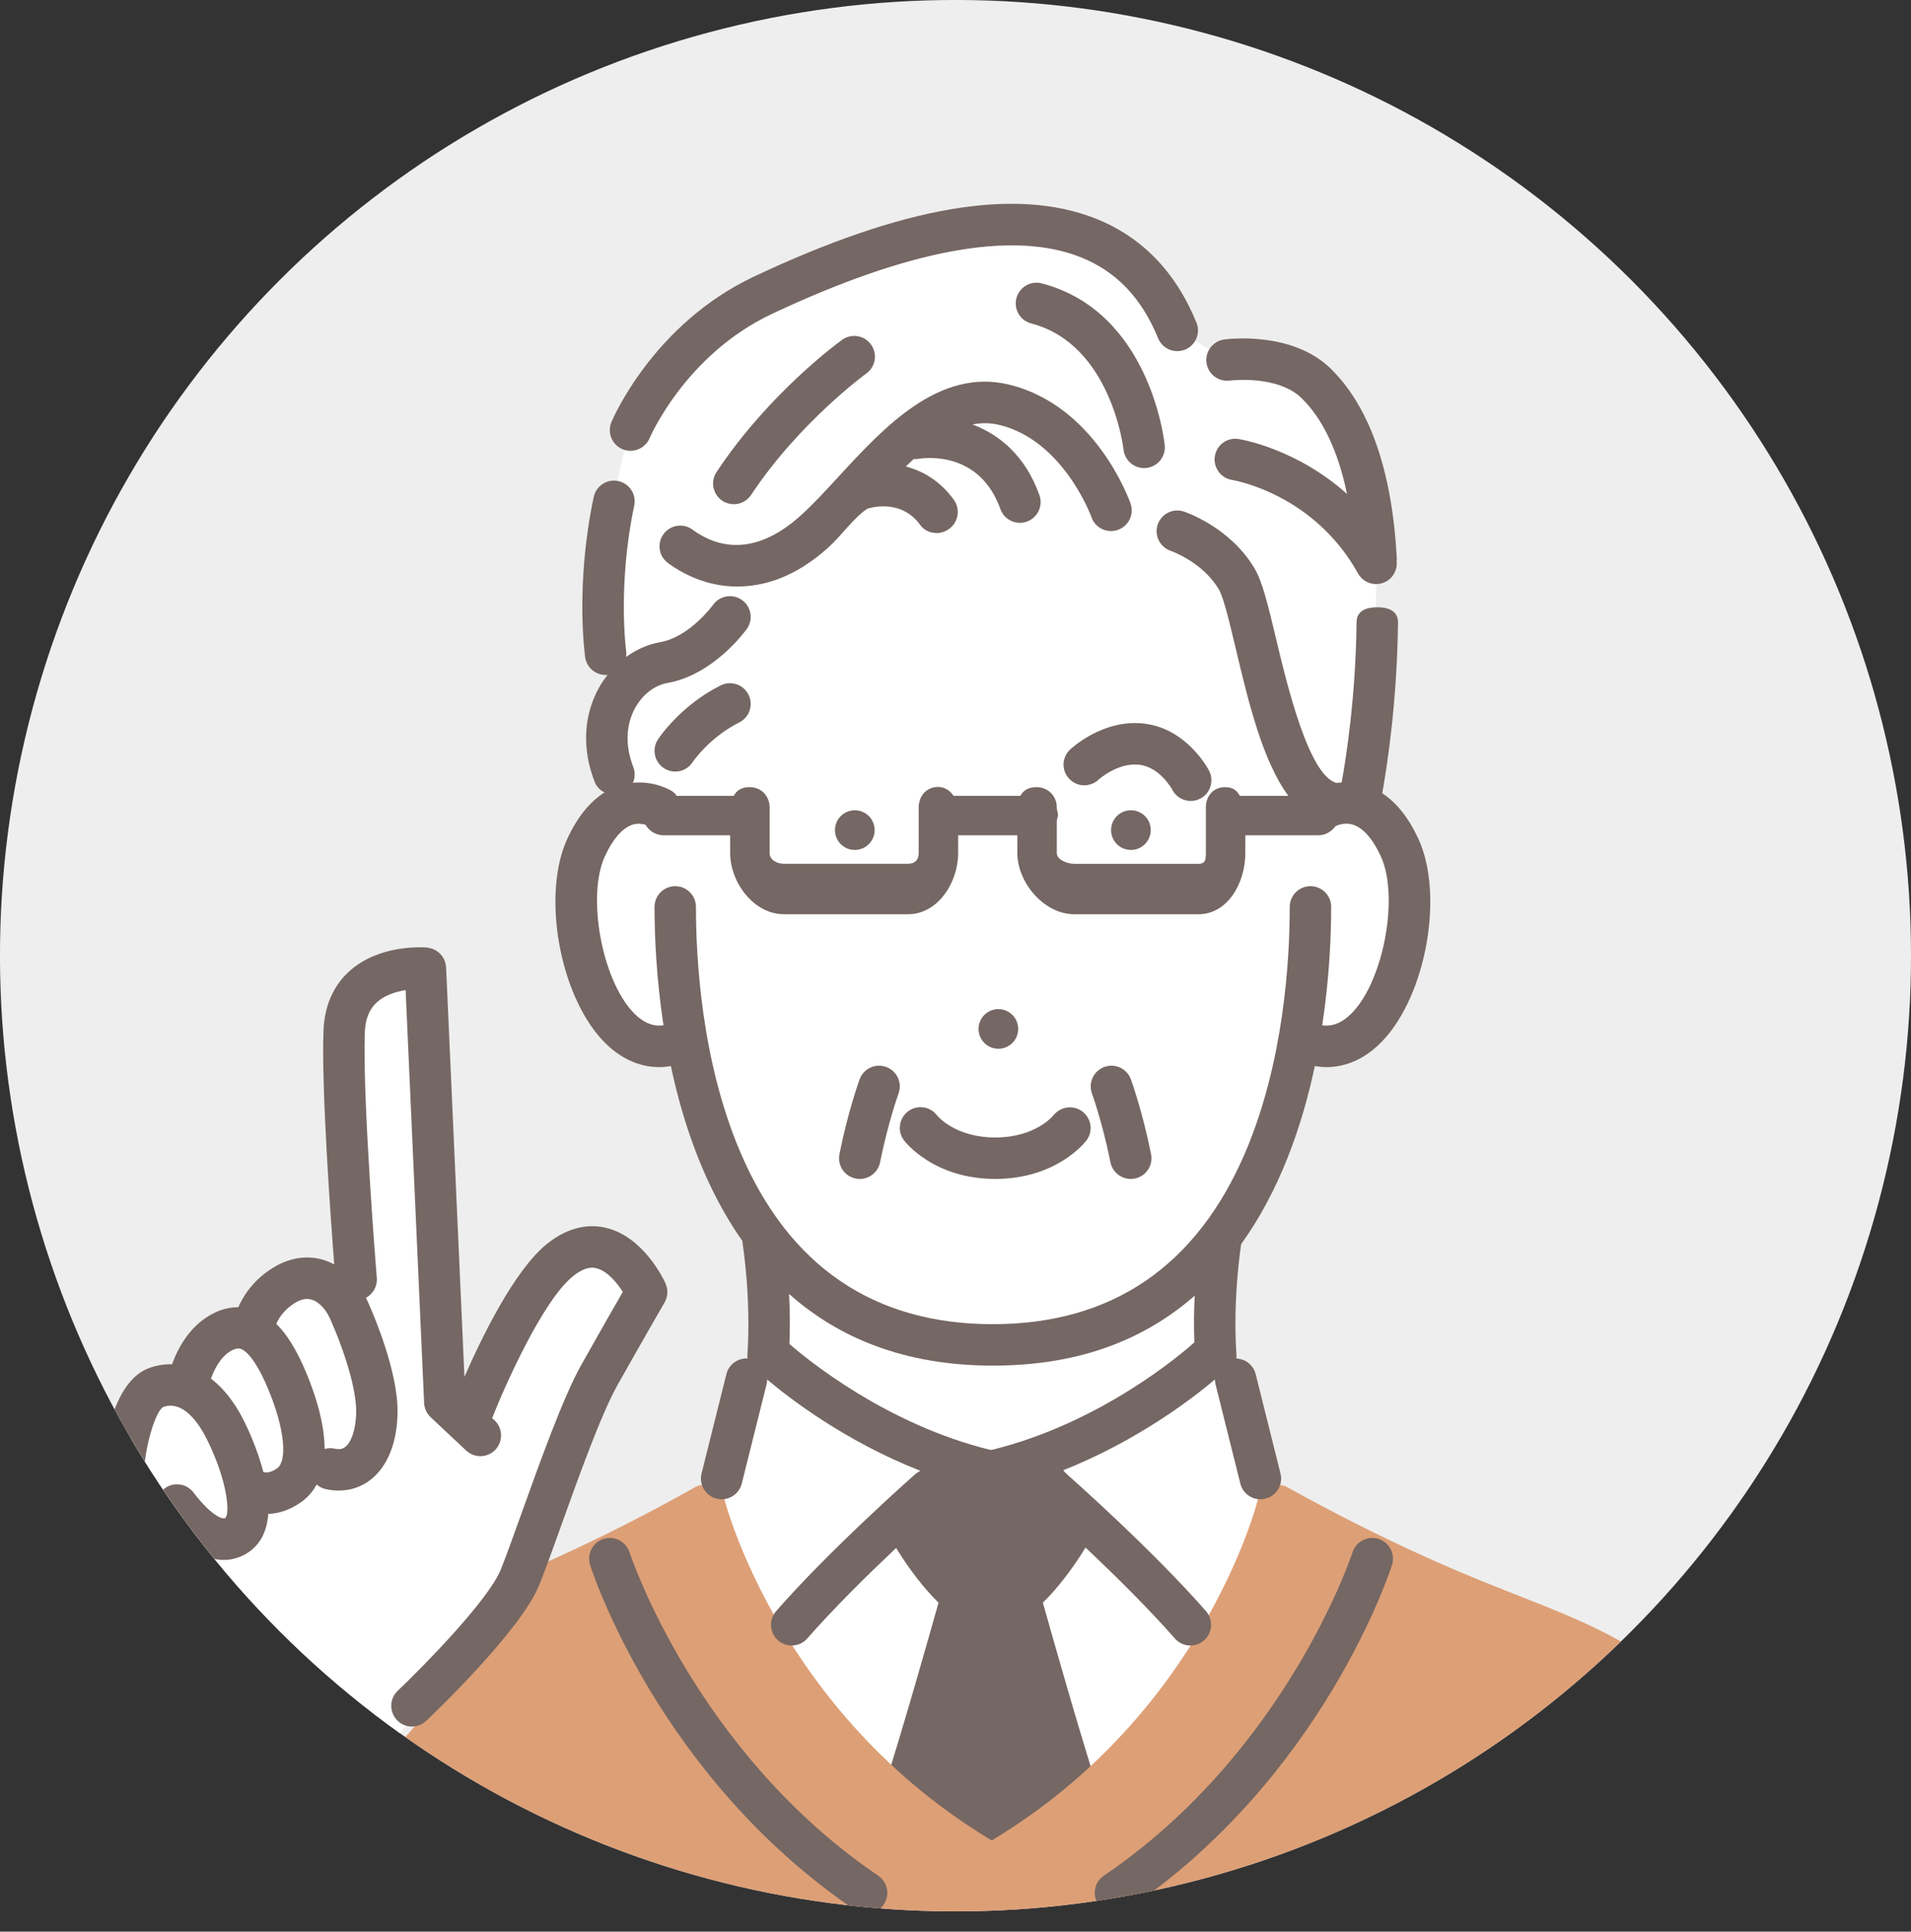 <?xml version="1.0" encoding="UTF-8"?>
<svg id="_レイヤー_2" data-name="レイヤー 2" xmlns="http://www.w3.org/2000/svg" width="871.72" height="880.97" xmlns:xlink="http://www.w3.org/1999/xlink" viewBox="0 0 871.72 880.97">
  <rect x="0" y="0" width="871.72" height="880.97" fill="#333333" stroke="none"/>
  <defs>
    <style>
      .cls-1 {
        fill: #756763;
      }

      .cls-1, .cls-2, .cls-3, .cls-4, .cls-5 {
        stroke-width: 0px;
      }

      .cls-2 {
        fill: #fff;
      }

      .cls-3 {
        fill: #57708e;
      }

      .cls-4, .cls-6 {
        fill: #eee;
      }

      .cls-5 {
        fill: #dd9f76;
      }

      .cls-7 {
        clip-path: url(#clippath);
      }
    </style>
    <clipPath id="clippath">
      <circle class="cls-4" cx="435.86" cy="435.86" r="435.86" transform="translate(-180.54 435.86) rotate(-45)"/>
    </clipPath>
  </defs>
  <circle class="cls-6" cx="435.86" cy="435.86" r="435.86" transform="translate(-180.54 435.86) rotate(-45)"/>
  <g class="cls-7">
    <path class="cls-2" d="m559.7,164.22l-22.67-13.53s-20.18-44.62-62.35-47.49c-42.16-2.87-93.2,13-137.93,37.56-44.72,24.55-52.99,64.21-56.68,87.89-3.69,23.68-7.15,76.13,6.36,82.78,0,0-17.89,34.93,0,55.47,0,0-28.16,11.93-21.81,62.33,6.34,50.4,32.23,48.23,49.14,48,0,0,6.17,46.71,34.37,88.65l2.26,52.59-9.84,10.54-18.1,61.09s36.51,151.1,129.48,159.97c92.98,8.87,130.46-157.95,130.46-157.95l-18.76-63.11-9.03-10.54s-3.79-29.4,5.12-58.22c0,0,27.46-41.76,32.45-83.62,0,0,33.49,9.19,47.55-40.44,14.06-49.62-20.97-69.46-20.97-69.46,0,0,10.16-67.88,8.99-111.82-1.18-43.94-15.47-97.93-68.03-90.69Z"/>
    <path class="cls-2" d="m805.32,862.97h-64.24l32.12-68.91s30.03,9.91,32.12,68.91Z"/>
    <path class="cls-1" d="m500.5,815.05c-8.57-26.71-20.54-69-24.78-84.11,13.97-13.7,23.74-32.51,24.19-33.38,1.73-3.36,1.29-7.42-1.12-10.34l-18.72-22.67c-1.81-2.21-4.61-3.45-7.4-3.44l-37.79.49c-2.42.03-4.75,1-6.48,2.7l-22.67,22.18c-2.96,2.9-3.69,7.39-1.8,11.08.45.88,10.21,19.69,24.19,33.38-4.24,15.11-16.21,57.39-24.78,84.11-1.19,3.71.02,7.77,3.04,10.22l39.59,32.12c1.73,1.41,3.84,2.11,5.94,2.11s4.23-.7,5.96-2.11l39.59-32.12c3.03-2.46,4.24-6.52,3.05-10.22Z"/>
    <path class="cls-5" d="m782.23,783.4c-29.69-32.04-53.62-41.48-89.86-55.78-5.64-2.23-11.63-4.59-18.03-7.19-46.02-18.69-86.4-41.77-86.81-42-2.57-1.48-5.69-1.65-8.43-.48-2.73,1.18-4.75,3.57-5.45,6.45-.24.98-24.64,97.07-121.28,154.97-96.68-57.91-121.5-154.03-121.74-155-.71-2.89-2.74-5.28-5.48-6.45-2.75-1.16-5.87-.98-8.44.52-.41.23-41.01,23.7-86.99,42.38-4.08,1.66-7.95,3.21-11.71,4.69-3.72,1.47-6.12,5.16-5.97,9.16,0,.15.43,15.81-11.3,36.38-12.38,21.7-37.81,42.14-38.06,42.35-2.45,1.97-3.76,4.71-3.5,7.84l3.78,43.65c.42,4.89,4.51,12.07,9.41,12.07h576.17c4,0,7.57-5.95,8.91-9.71l26.74-74.16c1.18-3.31.41-7.11-1.97-9.69Z"/>
    <path class="cls-2" d="m88.69,817.97h71.33l69.29-84.92,23.25-55.41,42.43-88.32s-9.54-28.19-36.43-16.82c-26.89,11.37-45.15,76.84-45.15,76.84l-10.48-9.94-8.87-197.82s-31.98-3.74-36.23,22.33c-4.26,26.07,4.61,119.06,4.61,119.06l-7.8,7.39s-18.06-23.7-42.32,15.74c0,0-20.27-3.23-28.24,26.61,0,0-16.68-7.88-21.74,10.56-5.07,18.45-13.73,73.84-1.25,101.76,12.49,27.92,26.98,54.94,27.61,72.94Z"/>
    <path class="cls-1" d="m303.57,585.29c-.99-2.17-10.16-21.3-27.22-25.33-6.26-1.47-16.01-1.4-26.88,7.38-14.93,12.06-29.86,42.88-37.61,60.63l-8.37-186.81c0-.12-.04-.23-.05-.35-.03-.33-.08-.65-.14-.97-.06-.29-.11-.58-.19-.87-.09-.32-.22-.62-.34-.93-.11-.26-.21-.51-.33-.75-.16-.32-.36-.62-.55-.92-.13-.19-.26-.39-.4-.57-.25-.32-.53-.62-.82-.9-.13-.13-.25-.26-.39-.38-.33-.29-.69-.55-1.06-.8-.13-.08-.26-.18-.39-.25-.38-.22-.78-.41-1.19-.58-.17-.07-.33-.14-.5-.2-.37-.13-.77-.22-1.16-.31-.24-.05-.48-.1-.73-.14-.14-.02-.27-.06-.41-.08-2.18-.18-21.66-1.44-35.26,10.59-7.43,6.58-11.58,15.97-12.01,27.18-1.01,26.52,3.26,85.56,4.89,106.73-1.19-.62-2.41-1.19-3.67-1.64-7.69-2.71-15.84-1.76-23.52,2.74-9.56,5.59-14.34,13.39-16.58,18.44-3.43.01-6.93.73-10.38,2.32-11.57,5.31-17.27,16.59-19.81,23.67-3.25-.06-6.56.42-9.89,1.52-17.04,5.66-20.87,35.03-21.61,43.66-.19,1.72-4.6,42.55,3.18,73.41,3.72,14.8,8.31,23.51,13.17,32.73,5.31,10.08,11.32,21.51,17.92,44.68,1.19,4.15,4.97,6.86,9.08,6.86.86,0,1.73-.12,2.59-.37,5.02-1.43,7.92-6.66,6.5-11.67-7.15-25.05-13.64-37.4-19.38-48.29-4.69-8.9-8.4-15.94-11.57-28.54-6.93-27.51-2.76-66.33-2.69-66.94,1.05-12.15,5.49-26.08,8.76-27.59,9.29-3.1,16.38,7.89,19.78,14.71,9.81,19.6,10.6,34.62,8.33,36-1.2.72-6.47-1.25-14.41-11.68-3.16-4.15-9.1-4.95-13.24-1.79-4.15,3.16-4.95,9.08-1.79,13.23,18.2,23.91,32.38,20.54,39.23,16.4,6.62-4,9.37-10.63,9.91-18.08,4.58-.13,9.69-1.59,15.05-5.39,3.11-2.21,5.38-4.95,7.04-8,1.14.99,2.51,1.75,4.08,2.1,2.01.45,3.99.67,5.94.67,5.41,0,10.49-1.72,14.7-5.04,7.67-6.06,11.99-16.92,12.17-30.59.24-18.74-11.14-44.96-12.5-48.02-.57-1.48-1.23-2.89-1.94-4.25,3.22-1.72,5.29-5.23,4.97-9.1-.07-.81-6.61-81.34-5.45-112.12.23-6.06,2.06-10.54,5.6-13.69,3.57-3.19,8.59-4.73,13-5.45l8.44,188.31c.1,2.46,1.18,4.78,2.97,6.47l16.22,15.22c1.82,1.71,4.15,2.56,6.47,2.56,2.51,0,5.02-1,6.88-2.98,3.56-3.8,3.39-9.78-.42-13.36l-1.09-1.02c5.87-14.91,23.12-53.6,36.83-64.67,5.92-4.79,9.47-3.97,10.64-3.7,4.95,1.15,9.44,6.59,12.14,10.79-3.79,6.58-11.12,19.35-18.94,33.29-8.2,14.58-18.75,43.99-27.23,67.62-3.81,10.62-7.1,19.79-9.47,25.67-5.74,14.22-35.91,44.78-47.05,55.37-3.79,3.59-3.94,9.57-.35,13.36,1.86,1.95,4.35,2.94,6.86,2.94,2.33,0,4.68-.86,6.5-2.6,4.4-4.18,43.27-41.43,51.57-61.99,2.52-6.22,5.86-15.55,9.74-26.36,8.24-22.96,18.49-51.54,25.91-64.74,11.22-19.97,21.4-37.55,21.5-37.72,1.54-2.65,1.69-5.87.42-8.66Zm-177.09,84.32c-2.88,2.03-4.95,2.18-6.35,1.72-2.76-10.62-7.19-20.03-8.9-23.43-4.18-8.37-9.3-14.8-15-19.15,1.44-4.01,4.53-10.57,9.95-13.07,2.27-1.04,3.31-.63,3.81-.44,1.66.64,6.15,3.65,12.08,17.64,8.49,20.14,8.65,33.71,4.41,36.73Zm30.98-9.69c-.84.67-2.15,1.36-4.78.77-1.58-.36-3.15-.25-4.6.16-.04-12.37-4.65-25.93-8.61-35.31-4.17-9.84-8.56-16.98-13.45-21.79,1.09-2.42,3.6-6.64,8.79-9.68,2.82-1.65,5.33-2.06,7.71-1.21,3.53,1.24,6.81,5.08,8.79,10.27.06.17.14.34.21.52,3.11,6.9,11.11,27.58,10.95,40.28-.12,8.99-2.65,14.17-5,16.01Z"/>
    <g>
      <path class="cls-1" d="m534.73,360.16c1.68,3.26,4.99,5.14,8.42,5.14,1.44,0,2.92-.33,4.3-1.04,4.65-2.38,6.48-8.07,4.1-12.72-.4-.77-9.97-19.04-29.35-21.49-18.89-2.39-33.51,11.26-34.12,11.84-3.76,3.57-3.92,9.5-.37,13.29,3.54,3.79,9.5,3.99,13.33.46.09-.08,8.91-8.09,18.79-6.85,9.4,1.19,14.9,11.33,14.91,11.37Z"/>
      <path class="cls-1" d="m630.53,361.77c2.17-12.09,6.78-41.72,7.18-77.79.06-5.21-4.12-7.02-9.35-7.02h-.11c-5.15,0-9.38,1.64-9.44,6.82-.38,33.81-4.72,61.58-6.8,73.09-.8.06-1.59.11-2.33.22-12.66-3.27-22.63-44.97-27.47-65.28-4-16.8-6.43-26.59-9.89-32.48-11.07-18.85-31.48-25.76-32.33-26.04-4.94-1.63-10.24,1.05-11.9,5.98-1.65,4.93,1.02,10.28,5.94,11.95.15.05,14.62,5.09,22,17.67,2.2,3.74,5.05,15.91,7.81,27.49,5.55,23.3,12.04,50.59,23.85,66.59h-22.12c-1.6-3-3.79-3.96-6.86-3.96-5.22,0-8.64,4.04-8.64,9.26v20.78c0,3.17-.32,4.91-3.39,4.91h-56.68c-3.18,0-7.93-1.84-7.93-4.91v-14.48c0-.92.54-1.91.54-2.97s-.54-2.05-.54-2.97v-.37c0-5.22-3.99-9.26-9.2-9.26-3.07,0-5.81.96-7.42,3.96h-30.44c-.05,0-.11-.18-.16-.17-1.6-2.29-3.92-3.88-7-3.88-5.21,0-8.78,4.13-8.78,9.35v20.78c0,3.12-1.72,4.91-4.85,4.91h-56.68c-3.12,0-6.47-1.79-6.47-4.91v-20.78c0-5.22-3.84-9.26-9.07-9.26-3.08,0-5.69.96-7.29,3.96h-26.04c-.66-1-1.42-1.7-2.35-2.26-.92-.55-8.07-4.64-17.6-3.68.97-2.21,1.09-4.84.14-7.27-3.76-9.64-3.41-19.27.98-27.07,3.37-5.99,8.8-10.18,14.53-11.17,21.22-3.71,35.7-23.85,36.31-24.7,3.02-4.26,2.02-10.16-2.25-13.17-4.24-3.02-10.16-2.02-13.17,2.25-.1.14-10.71,14.66-24.14,17-5.51.96-10.81,3.31-15.51,6.72.11-.82.15-1.66.03-2.53-.04-.3-4.04-30.12,3.67-66.48,1.08-5.1-2.18-10.12-7.28-11.2-5.09-1.08-10.12,2.17-11.21,7.28-8.44,39.79-4.08,71.7-3.9,73.04.67,4.71,4.71,8.12,9.35,8.12.31,0,.62-.04.93-.07-1.39,1.77-2.7,3.61-3.83,5.61-7.22,12.83-7.98,28.17-2.11,43.19.86,2.22,2.51,3.84,4.47,4.86-6.75,4.27-12.45,11.35-16.97,21.17-11.67,25.33-3.64,70.86,16.19,91.94,7.55,8.02,16.41,12.14,25.73,12.14,1.77,0,3.55-.18,5.34-.48,5.69,26.83,15.62,55.64,32.69,79.89,0,.42,0,.85.07,1.28.04.24,3.9,24.64,2.16,50.44-.04.59,0,1.18.06,1.74-4.43-.22-8.53,2.68-9.65,7.14l-11.33,45.34c-1.26,5.06,1.81,10.19,6.88,11.46.77.19,1.54.29,2.3.29,4.23,0,8.08-2.87,9.16-7.16l11.33-45.34c.18-.71.25-1.43.26-2.13,9.7,8.22,35.17,28,69.92,41.68-.82.38-1.62.84-2.33,1.46-1.59,1.4-39.14,34.6-63.51,62.52-3.43,3.93-3.03,9.9.9,13.33,1.8,1.56,4.01,2.33,6.21,2.33,2.63,0,5.25-1.09,7.12-3.23,23.57-26.98,61.41-60.45,61.79-60.78,3.26-2.88,4.03-7.48,2.21-11.21,5.72,1.88,11.6,3.6,17.7,5,.7.16,1.4.24,2.11.24s1.43-.08,2.12-.24c6.11-1.4,11.98-3.13,17.7-5-1.81,3.72-1.05,8.33,2.21,11.21.38.33,38.22,33.8,61.79,60.78,1.87,2.14,4.49,3.23,7.12,3.23,2.2,0,4.42-.77,6.21-2.33,3.93-3.43,4.33-9.4.9-13.33-24.38-27.92-61.92-61.12-63.51-62.52-.71-.63-1.51-1.09-2.33-1.46,34.74-13.69,60.22-33.46,69.92-41.69.01.71.08,1.43.26,2.14l11.33,45.34c1.07,4.3,4.92,7.16,9.15,7.16.76,0,1.53-.09,2.3-.29,5.05-1.26,8.14-6.4,6.87-11.46l-11.33-45.34c-1.05-4.18-4.72-6.96-8.83-7.11.07-.58.1-1.17.06-1.77-1.73-25.58,2.05-49.74,2.15-50.39,17.64-24.52,27.82-53.89,33.61-81.22,1.79.29,3.57.48,5.34.48,9.31,0,18.17-4.12,25.73-12.15,19.84-21.07,27.85-66.61,16.18-91.93-4.42-9.59-9.96-16.54-16.5-20.84Zm-178.47,299.57c-47.86-11.64-84.28-41.7-91.94-48.38.32-8.16.18-15.96-.17-22.83,22.15,19.7,52.18,32.69,92.95,32.69s70-12.63,92.06-31.88c-.31,6.48-.42,13.73-.15,21.32-5.55,4.95-42.8,36.94-92.75,49.08Zm165.02-199.75c-5.35,5.67-10.12,6.57-13.93,6.03,3.36-22.17,4.08-41.63,4.08-54.01,0-5.22-4.23-9.45-9.45-9.45s-9.45,4.23-9.45,9.45c0,24.02-2.63,70.49-20.18,111.74-22.2,52.13-60.97,78.57-115.25,78.57s-93.05-26.43-115.25-78.57c-17.56-41.25-20.19-87.72-20.19-111.74,0-5.22-4.23-9.45-9.44-9.45s-9.45,4.23-9.45,9.45c0,12.38.72,31.85,4.08,54.01-3.8.54-8.58-.35-13.93-6.03-14.28-15.18-21.1-53.04-12.79-71.08,3.64-7.89,7.98-12.87,12.56-14.38,2.33-.77,4.46-.37,5.99.01,1.6,2.82,4.69,4.82,8.27,4.82h30.32v8.09c0,13.54,10.93,27.91,24.47,27.91h56.68c13.54,0,22.85-14.37,22.85-27.91v-8.09h27v8.09c0,13.54,12.27,27.91,25.93,27.91h56.68c13.44,0,21.39-14.37,21.39-27.91v-8.09h33.2c3.23,0,6.08-1.63,7.78-3.98.02,0,.03-.1.04-.11.15-.09,3.88-2.13,8.23-.7,4.57,1.51,8.92,6.47,12.55,14.36,8.32,18.04,1.5,55.88-12.78,71.06Z"/>
      <path class="cls-1" d="m514.48,369.65c-4.94.78-8.31,5.41-7.54,10.34.77,4.94,5.41,8.31,10.34,7.54,4.94-.77,8.31-5.4,7.54-10.35-.77-4.93-5.41-8.3-10.34-7.53Z"/>
      <path class="cls-1" d="m456.82,478.21c4.93-.77,8.31-5.4,7.53-10.35-.77-4.93-5.4-8.29-10.33-7.52-4.94.78-8.31,5.4-7.54,10.33.77,4.94,5.4,8.31,10.34,7.54Z"/>
      <path class="cls-1" d="m380.99,377.18c-.78,4.95,2.59,9.57,7.53,10.35,4.94.77,9.57-2.6,10.35-7.54.77-4.93-2.61-9.56-7.54-10.34-4.93-.77-9.56,2.6-10.33,7.53Z"/>
      <path class="cls-1" d="m493.82,506.99c-4.08-3.16-9.99-2.4-13.22,1.62-.33.42-8.36,10.17-26.62,10.17s-26.29-9.75-26.52-10.05c-3.13-4.17-9.05-5.01-13.23-1.88-4.16,3.13-5.01,9.06-1.88,13.22.55.72,13.55,17.61,41.64,17.61s41.1-16.89,41.64-17.6c3.1-4.13,2.26-9.92-1.81-13.08Z"/>
      <path class="cls-3" d="m791.34,794.7c-2.93-4.31-8.8-5.43-13.12-2.5-4.31,2.93-5.43,8.8-2.5,13.12,11.4,16.77,17.38,36.34,18.27,59.82.2,5.1,4.39,9.09,9.44,9.09.12,0,.24,0,.37,0,5.21-.2,9.28-4.59,9.07-9.8-1.04-27.12-8.1-49.92-21.54-69.71Z"/>
      <path class="cls-1" d="m404.22,486.61c-4.91-1.77-10.31.75-12.1,5.65-.22.59-5.33,14.75-9.2,34.13-1.02,5.12,2.3,10.09,7.41,11.11.62.12,1.25.18,1.87.18,4.41,0,8.36-3.11,9.25-7.59,3.58-17.89,8.38-31.25,8.43-31.38,1.78-4.91-.76-10.32-5.66-12.1Z"/>
      <path class="cls-1" d="m515.87,492.26c-1.78-4.9-7.2-7.43-12.1-5.65-4.9,1.78-7.44,7.19-5.66,12.1.05.14,4.86,13.49,8.43,31.38.9,4.49,4.84,7.59,9.26,7.59.61,0,1.23-.06,1.86-.18,5.11-1.02,8.44-6,7.41-11.11-3.88-19.38-8.99-33.54-9.2-34.13Z"/>
      <path class="cls-1" d="m561.01,173.57c.23-.03,21.85-2.71,32.85,8.14,9.73,9.59,16.58,24.28,20.6,43.59-22.92-20.59-48.09-24.86-49.5-25.08-5.18-.82-9.95,2.68-10.79,7.82-.83,5.14,2.66,9.98,7.8,10.84,1.52.25,37.46,6.6,57.5,42.64,1.72,3.11,4.94,4.86,8.27,4.86,1.55,0,3.12-.38,4.57-1.19,3.46-1.92,5.23-5.7,4.78-9.41.04-.46.09-.93.06-1.41-2.18-39.67-12.29-68.65-30.02-86.13-17.75-17.49-47.47-13.57-48.73-13.4-5.16.72-8.76,5.5-8.04,10.66.72,5.17,5.49,8.77,10.66,8.05Z"/>
      <path class="cls-1" d="m531.3,203.05c-.25-2.48-6.9-60.99-56.13-73.81-5.03-1.31-10.2,1.71-11.52,6.76-1.32,5.05,1.7,10.21,6.76,11.52,36.38,9.48,42.03,56.79,42.1,57.51.52,4.85,4.62,8.45,9.39,8.45.33,0,.66-.02.99-.05,5.19-.54,8.96-5.19,8.41-10.38Z"/>
      <path class="cls-1" d="m455.74,193.76c29.36,7.05,42.03,41.79,42.16,42.14,1.72,4.9,7.09,7.5,12.02,5.77,4.92-1.72,7.52-7.11,5.79-12.04-.64-1.82-16.09-44.76-55.55-54.25-31.91-7.67-57.14,19.74-77.41,41.76-6.19,6.72-12.03,13.07-17.62,18.08-21.51,19.31-38.66,14.1-49.25,6.33-4.19-3.09-10.12-2.18-13.2,2.03-3.09,4.21-2.19,10.12,2.02,13.21,5.84,4.29,17,10.71,31.44,10.71,12.01,0,26.27-3.94,41.61-17.71,5.95-5.34,11.79-13.81,17.94-17.81h.02c.15,0,14.96-5.16,24.06,7.45,1.85,2.57,4.73,3.68,7.68,3.68,1.91,0,3.84-.71,5.52-1.91,4.23-3.05,5.19-9.02,2.13-13.25-6.24-8.66-14.2-13.17-21.93-15.21,1.2-1.16,2.41-2.3,3.62-3.39.71.05,1.44.03,2.18-.09,2.83-.47,27.85-3.81,37.36,22.9,1.37,3.87,5.01,6.28,8.9,6.28,1.05,0,2.12-.17,3.17-.55,4.91-1.75,7.49-7.16,5.74-12.07-6.47-18.16-18.47-27.68-30.52-32.23,3.98-.79,8.02-.81,12.12.18Z"/>
      <path class="cls-1" d="m334.73,229.97c3.06,0,6.07-1.49,7.89-4.24,21.88-33.05,52.26-55.18,52.56-55.4,4.23-3.05,5.19-8.95,2.14-13.19-3.05-4.23-8.95-5.2-13.18-2.15-1.36.97-33.43,24.27-57.29,60.31-2.88,4.35-1.68,10.21,2.66,13.09,1.6,1.06,3.41,1.57,5.21,1.57Z"/>
      <path class="cls-1" d="m328.75,312.58c-18.45,9.23-28.25,24.09-28.66,24.72-2.83,4.38-1.59,10.23,2.79,13.07,1.59,1.03,3.37,1.53,5.14,1.53,3.09,0,6.12-1.52,7.93-4.3.07-.11,7.57-11.26,21.26-18.11,4.67-2.33,6.56-8.01,4.23-12.67-2.33-4.67-8.02-6.56-12.68-4.22Z"/>
      <path class="cls-1" d="m283.97,204.86c1.19.5,2.43.74,3.65.74,3.68,0,7.19-2.18,8.71-5.79.16-.38,16.34-38.07,55.78-56.64,62.26-29.3,109.48-38.07,140.38-26.04,16.49,6.41,28.19,18.56,35.79,37.14,1.98,4.83,7.48,7.14,12.33,5.17,4.82-1.98,7.14-7.5,5.16-12.32-9.54-23.31-25.15-39.32-46.42-47.6-36.42-14.17-87.22-5.49-155.28,26.56-45.94,21.62-64.4,64.61-65.16,66.42-2.02,4.81.25,10.35,5.06,12.37Z"/>
      <path class="cls-1" d="m400.63,855.47c-83.42-56.58-113.16-146.58-113.46-147.48-1.59-4.97-6.91-7.7-11.87-6.11-4.96,1.59-7.71,6.91-6.12,11.88,1.26,3.93,31.85,96.99,120.83,157.35,1.62,1.09,3.46,1.63,5.29,1.63,3.03,0,6.01-1.46,7.83-4.15,2.93-4.32,1.8-10.2-2.51-13.12Z"/>
      <path class="cls-1" d="m628.85,701.88c-4.97-1.6-10.28,1.14-11.88,6.1-.29.9-30.04,90.9-113.45,147.48-4.33,2.92-5.45,8.8-2.52,13.12,1.83,2.69,4.8,4.15,7.82,4.15,1.83,0,3.67-.54,5.3-1.63,88.99-60.36,119.58-153.42,120.84-157.35,1.59-4.97-1.14-10.27-6.12-11.87Z"/>
    </g>
  </g>
</svg>